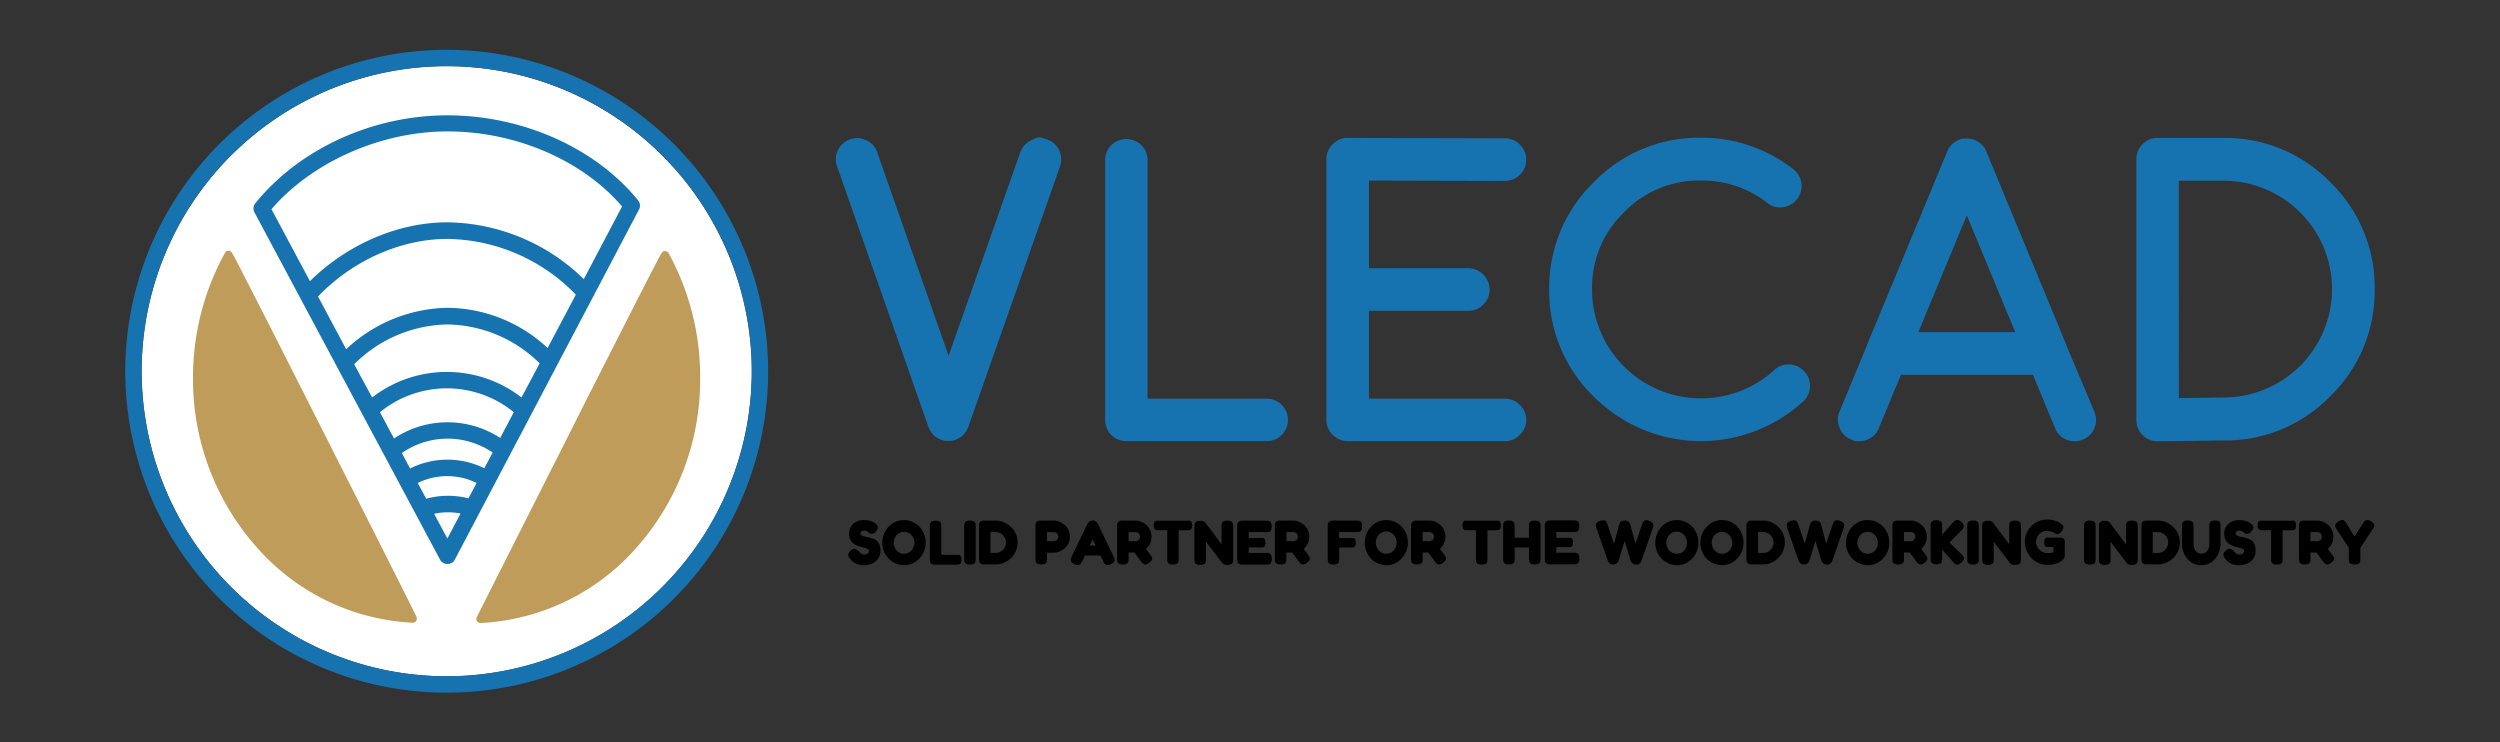 <?xml version="1.0" encoding="UTF-8"?> <svg xmlns="http://www.w3.org/2000/svg" viewBox="0 0 610.85 181.42"><rect x="0" y="0" width="610.85" height="181.42" fill="#333333" stroke="none"/><defs><style>.cls-1{fill:#1673af;}.cls-2{fill:#fff;}.cls-3{fill:#bf9c5a;}</style></defs><g id="design"><path d="M214.51,132.41a2.53,2.53,0,0,0-.67-.55,4.73,4.73,0,0,0-.8-.35,9.74,9.74,0,0,0-1-.25l-.89-.18a1.7,1.7,0,0,1-.65-.27.57.57,0,0,1-.25-.5.63.63,0,0,1,.07-.26.7.7,0,0,1,.18-.2.72.72,0,0,1,.26-.14.79.79,0,0,1,.3-.05,1.62,1.62,0,0,1,.62.08,1,1,0,0,1,.33.2l.25.21a1.46,1.46,0,0,0,1,.28,2.16,2.16,0,0,0,1.27-1.69A1.55,1.55,0,0,0,214,128l-.23-.2a3.74,3.74,0,0,0-.53-.31,4.31,4.31,0,0,0-.88-.29,6,6,0,0,0-1.29-.12,3.92,3.92,0,0,0-1.86.43,3.23,3.23,0,0,0-1.29,1.16,3.06,3.06,0,0,0-.46,1.67,4.31,4.31,0,0,0,.09.93,3.17,3.17,0,0,0,.29.75,2.45,2.45,0,0,0,.43.56,3.2,3.2,0,0,0,.55.42,2.85,2.85,0,0,0,.6.31,6.1,6.1,0,0,0,1,.34l.94.24a2.85,2.85,0,0,1,.69.26.44.44,0,0,1,.26.4,1,1,0,0,1-.13.53.74.74,0,0,1-.38.31,2.09,2.09,0,0,1-.67.09,1.16,1.16,0,0,1-.6-.14,2.85,2.85,0,0,1-.63-.56,2.59,2.59,0,0,0-.63-.54,1.09,1.09,0,0,0-.67-.14,1.18,1.18,0,0,0-.69.37,2.49,2.49,0,0,0-.54.68.89.89,0,0,0-.1.61,1.78,1.78,0,0,0,.38.69l.26.32a3.33,3.33,0,0,0,.63.58,3.75,3.75,0,0,0,1.06.54,4.9,4.9,0,0,0,1.59.23,4.67,4.67,0,0,0,1.28-.19,4.3,4.3,0,0,0,1.28-.61,3.25,3.25,0,0,0,1-1.12,3.45,3.45,0,0,0,.38-1.7,3.6,3.6,0,0,0-.17-1.21A2.83,2.83,0,0,0,214.51,132.41Z"></path><path d="M224.64,128.68a5.45,5.45,0,0,0-1.71-1.18,5.24,5.24,0,0,0-2.09-.42,5.05,5.05,0,0,0-2.05.43,5.12,5.12,0,0,0-1.68,1.2,5.61,5.61,0,0,0-1.12,1.77,5.83,5.83,0,0,0-.41,2.18,5.29,5.29,0,0,0,.42,2.1,5.76,5.76,0,0,0,1.16,1.74,5.31,5.31,0,0,0,1.71,1.17,5.21,5.21,0,0,0,2.09.43,5,5,0,0,0,2-.43,5.43,5.43,0,0,0,1.67-1.19,5.58,5.58,0,0,0,1.54-3.88,5.56,5.56,0,0,0-.42-2.17A5.3,5.3,0,0,0,224.64,128.68Zm-1.44,5a2.44,2.44,0,0,1-.53.86,2.58,2.58,0,0,1-.81.57,2.45,2.45,0,0,1-1,.2,2.38,2.38,0,0,1-.95-.2,2.45,2.45,0,0,1-.8-.59,3.08,3.08,0,0,1-.55-.86,2.82,2.82,0,0,1-.19-1,2.85,2.85,0,0,1,.19-1.06,3,3,0,0,1,.55-.87,2.42,2.42,0,0,1,.8-.58,2.25,2.25,0,0,1,1-.2,2.3,2.3,0,0,1,1,.2,2.49,2.49,0,0,1,.79.58,3,3,0,0,1,.55.87,2.85,2.85,0,0,1,.19,1.06A2.89,2.89,0,0,1,223.2,133.66Z"></path><path d="M234.28,135.58a3.43,3.43,0,0,0-.56,0H230v-6.93a3.63,3.63,0,0,0-.06-.67.88.88,0,0,0-.34-.53,1.73,1.73,0,0,0-1-.21,1.79,1.79,0,0,0-1,.21.85.85,0,0,0-.35.53,3.52,3.52,0,0,0-.06.66v7.92a3.68,3.68,0,0,0,.06.66.85.85,0,0,0,.35.54,1.74,1.74,0,0,0,1,.21h5.13a2.53,2.53,0,0,0,.56-.06.68.68,0,0,0,.45-.3,1.41,1.41,0,0,0,.19-.84,1.51,1.51,0,0,0-.18-.85A.66.66,0,0,0,234.28,135.58Z"></path><path d="M238,127.41a2.44,2.44,0,0,0-2,0,.85.85,0,0,0-.35.53,3.52,3.52,0,0,0-.06.66v7.92a3.68,3.68,0,0,0,.06.66.85.85,0,0,0,.35.54,1.72,1.72,0,0,0,1,.21,1.79,1.79,0,0,0,1-.21.83.83,0,0,0,.35-.53,3.52,3.52,0,0,0,.06-.66v-7.92a3.63,3.63,0,0,0-.06-.67A.85.85,0,0,0,238,127.41Z"></path><path d="M247,128.76a5.51,5.51,0,0,0-1.71-1.14,5.08,5.08,0,0,0-2.05-.42h-2.63a1.7,1.7,0,0,0-1,.2.81.81,0,0,0-.35.52,3.68,3.68,0,0,0-.06.66v7.92a3,3,0,0,0,.07.69.85.85,0,0,0,.37.52,1.74,1.74,0,0,0,1,.2h2.6a5.17,5.17,0,0,0,2.09-.42,5.61,5.61,0,0,0,1.72-1.16,5.37,5.37,0,0,0,1.16-1.73,5.09,5.09,0,0,0,.43-2.1,5,5,0,0,0-.43-2.05A5.2,5.2,0,0,0,247,128.76Zm-1.56,5.08a2.56,2.56,0,0,1-.93.92,2.45,2.45,0,0,1-1.27.35H242V130h1.22a2.49,2.49,0,0,1,1.29.34,2.59,2.59,0,0,1,.93.93,2.49,2.49,0,0,1,.34,1.29A2.39,2.39,0,0,1,245.46,133.84Z"></path><path d="M260,128.17a4.35,4.35,0,0,0-1.28-.73,3.77,3.77,0,0,0-1.26-.24h-3.05a1.73,1.73,0,0,0-1,.21.81.81,0,0,0-.35.53,3.52,3.52,0,0,0-.06.66v7.9a3.71,3.71,0,0,0,.06.67.77.77,0,0,0,.35.53,2.42,2.42,0,0,0,2,0,.79.79,0,0,0,.36-.52,3.68,3.68,0,0,0,.06-.66v-1.47h1.64a3.78,3.78,0,0,0,1.27-.24,4.55,4.55,0,0,0,1.28-.72,3.85,3.85,0,0,0,1-1.22,3.74,3.74,0,0,0,.38-1.73,3.78,3.78,0,0,0-.38-1.74A3.89,3.89,0,0,0,260,128.17Zm-1.62,3.63a1,1,0,0,1-.46.34,1.2,1.2,0,0,1-.46.1h-1.65V130h1.64a1.2,1.2,0,0,1,.57.14,1.09,1.09,0,0,1,.56,1A1,1,0,0,1,258.33,131.8Z"></path><path d="M268.26,128a1.45,1.45,0,0,0-.33-.44,1.55,1.55,0,0,0-.43-.29,1.45,1.45,0,0,0-.51-.1,1.4,1.4,0,0,0-.75.23,1.34,1.34,0,0,0-.54.59l-3.85,8a2.11,2.11,0,0,0-.24.78.75.75,0,0,0,.21.57,2.22,2.22,0,0,0,.69.47,1.62,1.62,0,0,0,1.12.23,1.59,1.59,0,0,0,.77-.85l.7-1.47h3.76l.71,1.45a1.58,1.58,0,0,0,.75.88,1.65,1.65,0,0,0,1.14-.22,2.56,2.56,0,0,0,.69-.49.78.78,0,0,0,.2-.57,2.16,2.16,0,0,0-.25-.78Zm-2,5.29.71-1.49.73,1.49Z"></path><path d="M281.09,135.58,280,134.1a5.3,5.3,0,0,0,.53-.53,3.54,3.54,0,0,0,.61-1.11,4.06,4.06,0,0,0,.21-1.32,3.66,3.66,0,0,0-.39-1.74,3.73,3.73,0,0,0-1-1.23,4.07,4.07,0,0,0-1.27-.73,3.77,3.77,0,0,0-1.25-.24h-3.08a1.79,1.79,0,0,0-1,.21.85.85,0,0,0-.35.53,3.52,3.52,0,0,0-.06.66v7.9a3.71,3.71,0,0,0,.06.67.8.8,0,0,0,.35.53,1.74,1.74,0,0,0,1,.21,1.79,1.79,0,0,0,1-.21.81.81,0,0,0,.35-.52,3.68,3.68,0,0,0,.06-.66V135h1.43l1.64,2.22a1.68,1.68,0,0,0,.85.71c.27.07.63-.07,1.09-.42a2.45,2.45,0,0,0,.63-.62.72.72,0,0,0,.08-.59A2.45,2.45,0,0,0,281.09,135.58ZM275.76,130h1.66a1.09,1.09,0,0,1,1.11,1.12,1.07,1.07,0,0,1-.11.53,1.11,1.11,0,0,1-.28.35,1.51,1.51,0,0,1-.36.18,1.1,1.1,0,0,1-.33.05h-1.69Z"></path><path d="M290.63,127.24a2.39,2.39,0,0,0-.55,0h-7a2.62,2.62,0,0,0-.55,0,.66.66,0,0,0-.45.29,1.42,1.42,0,0,0-.18.82,1.51,1.51,0,0,0,.18.85.7.7,0,0,0,.44.29,2.51,2.51,0,0,0,.55.06h2.13v7a3.49,3.49,0,0,0,.05.65.82.82,0,0,0,.34.52,1.72,1.72,0,0,0,1,.21,1.83,1.83,0,0,0,1-.2.82.82,0,0,0,.34-.52,3.34,3.34,0,0,0,.06-.65v-7h2.12a3.43,3.43,0,0,0,.56-.05.66.66,0,0,0,.44-.3,2,2,0,0,0,0-1.67A.64.64,0,0,0,290.63,127.24Z"></path><path d="M300.9,127.43a1.69,1.69,0,0,0-1-.21,1.82,1.82,0,0,0-1,.2.77.77,0,0,0-.36.5,2.76,2.76,0,0,0-.07.65V133l-3.83-5.14a1.82,1.82,0,0,0-.45-.43,1.76,1.76,0,0,0-.92-.17,1.84,1.84,0,0,0-1,.2.77.77,0,0,0-.36.5,3.42,3.42,0,0,0-.06.65v8a3.63,3.63,0,0,0,.06.67.79.79,0,0,0,.35.53,1.66,1.66,0,0,0,1,.21,1.77,1.77,0,0,0,1-.21.83.83,0,0,0,.35-.53,3.52,3.52,0,0,0,.06-.66v-4.25l4,5.23a.81.81,0,0,0,.45.33,2.63,2.63,0,0,0,.79.09,1.79,1.79,0,0,0,1-.21.83.83,0,0,0,.35-.53,3.52,3.52,0,0,0,.06-.66v-7.9a3.55,3.55,0,0,0-.06-.67A.83.83,0,0,0,300.9,127.43Z"></path><path d="M309.35,130A3.74,3.74,0,0,0,310,130a.79.79,0,0,0,.52-.36,2.42,2.42,0,0,0,0-2,.77.77,0,0,0-.52-.35,3.51,3.51,0,0,0-.66-.07h-5.61a1.65,1.65,0,0,0-1.13.3,1.55,1.55,0,0,0-.31,1.1v7.92a3.68,3.68,0,0,0,.06.66.85.85,0,0,0,.35.54,1.76,1.76,0,0,0,1,.21h5.64a3,3,0,0,0,.68-.07.77.77,0,0,0,.52-.35,2.42,2.42,0,0,0,0-2,.77.77,0,0,0-.52-.35,2.84,2.84,0,0,0-.66-.07h-4.25v-1.36h2.81a4.16,4.16,0,0,0,.64,0,.67.67,0,0,0,.46-.29,1.6,1.6,0,0,0,.17-.84,1.63,1.63,0,0,0-.17-.86.71.71,0,0,0-.44-.3,4,4,0,0,0-.63,0h-2.84V130Z"></path><path d="M319.64,135.58l-1.1-1.48a5.3,5.3,0,0,0,.53-.53,3.54,3.54,0,0,0,.61-1.11,4.06,4.06,0,0,0,.21-1.32,3.78,3.78,0,0,0-.38-1.74,4,4,0,0,0-1-1.23,4.23,4.23,0,0,0-1.28-.73,3.68,3.68,0,0,0-1.25-.24h-3.08a1.79,1.79,0,0,0-1,.21.85.85,0,0,0-.35.53,3.52,3.52,0,0,0-.06.66v7.9a3.71,3.71,0,0,0,.06.67.8.8,0,0,0,.35.53,1.74,1.74,0,0,0,1,.21,1.77,1.77,0,0,0,1-.21.81.81,0,0,0,.35-.52,3.68,3.68,0,0,0,.06-.66V135h1.43l1.64,2.22a1.68,1.68,0,0,0,.85.71c.27.07.63-.07,1.09-.42a2.45,2.45,0,0,0,.63-.62.72.72,0,0,0,.08-.59A2.45,2.45,0,0,0,319.64,135.58ZM314.31,130H316a1.19,1.19,0,0,1,.56.14,1.1,1.1,0,0,1,.4.4,1.12,1.12,0,0,1,.16.58,1.07,1.07,0,0,1-.12.53,1.11,1.11,0,0,1-.28.35,1.22,1.22,0,0,1-.36.18,1.1,1.1,0,0,1-.33.05h-1.69Z"></path><path d="M332.12,127.27a3.53,3.53,0,0,0-.67-.07h-5.6a1.65,1.65,0,0,0-1.13.3,1.51,1.51,0,0,0-.31,1.1v7.92a3.68,3.68,0,0,0,.06.66.85.85,0,0,0,.35.54,1.72,1.72,0,0,0,1,.21,1.79,1.79,0,0,0,1-.21.83.83,0,0,0,.35-.53,3.52,3.52,0,0,0,.06-.66v-2.77H330a4.06,4.06,0,0,0,.64,0,.62.62,0,0,0,.45-.29,1.52,1.52,0,0,0,.17-.82,1.81,1.81,0,0,0-.16-.87.68.68,0,0,0-.45-.31,4,4,0,0,0-.63,0h-2.82V130h4.21a3.74,3.74,0,0,0,.68-.06.79.79,0,0,0,.52-.36,1.72,1.72,0,0,0,.21-1,1.83,1.83,0,0,0-.2-1A.75.75,0,0,0,332.12,127.27Z"></path><path d="M342.48,128.68a5.34,5.34,0,0,0-1.71-1.18,5.2,5.2,0,0,0-2.09-.42,5,5,0,0,0-2,.43,5.12,5.12,0,0,0-1.68,1.2,5.64,5.64,0,0,0-1.13,1.77,5.83,5.83,0,0,0-.4,2.18,5.29,5.29,0,0,0,.42,2.1A5.58,5.58,0,0,0,335,136.5a5.38,5.38,0,0,0,1.7,1.17,5.24,5.24,0,0,0,2.09.43,4.89,4.89,0,0,0,2-.43,5.32,5.32,0,0,0,1.67-1.19,5.51,5.51,0,0,0,1.14-1.75,5.64,5.64,0,0,0,.4-2.13,5.74,5.74,0,0,0-.41-2.17A5.49,5.49,0,0,0,342.48,128.68Zm-1.43,5a2.62,2.62,0,0,1-.54.86,2.66,2.66,0,0,1-.8.57,2.49,2.49,0,0,1-1,.2,2.39,2.39,0,0,1-1-.2,2.56,2.56,0,0,1-.8-.59,2.84,2.84,0,0,1-.54-3,2.77,2.77,0,0,1,.54-.87,2.53,2.53,0,0,1,.8-.58,2.28,2.28,0,0,1,1-.2,2.23,2.23,0,0,1,1,.2,2.53,2.53,0,0,1,.8.58,2.77,2.77,0,0,1,.54.87,2.86,2.86,0,0,1,.2,1.06A2.89,2.89,0,0,1,341.05,133.66Z"></path><path d="M352.93,135.58l-1.11-1.48a3.79,3.79,0,0,0,.53-.53,3.35,3.35,0,0,0,.61-1.11,4.06,4.06,0,0,0,.21-1.32,3.78,3.78,0,0,0-.38-1.74,3.87,3.87,0,0,0-1-1.23,4.18,4.18,0,0,0-1.27-.73,3.77,3.77,0,0,0-1.26-.24H346.2a1.73,1.73,0,0,0-1,.21.87.87,0,0,0-.36.53,3.52,3.52,0,0,0-.06.66v7.9a3.71,3.71,0,0,0,.06.67.82.82,0,0,0,.36.53,2.42,2.42,0,0,0,2,0,.82.82,0,0,0,.36-.52,3.68,3.68,0,0,0,.06-.66V135H349l1.63,2.22a1.7,1.7,0,0,0,.86.71c.26.07.63-.07,1.08-.42a2.45,2.45,0,0,0,.63-.62.73.73,0,0,0,.09-.59A3,3,0,0,0,352.93,135.58ZM347.6,130h1.65a1.19,1.19,0,0,1,.56.14,1.21,1.21,0,0,1,.41.4,1.11,1.11,0,0,1,.15.58,1.07,1.07,0,0,1-.12.53,1,1,0,0,1-.28.35,1.22,1.22,0,0,1-.36.18,1.1,1.1,0,0,1-.33.05H347.6Z"></path><path d="M366.07,127.24a2.5,2.5,0,0,0-.55,0h-7a2.5,2.5,0,0,0-.55,0,.66.66,0,0,0-.46.29,1.52,1.52,0,0,0-.17.82,1.62,1.62,0,0,0,.17.85.7.7,0,0,0,.45.29,2.48,2.48,0,0,0,.54.06h2.13v7a4.62,4.62,0,0,0,.05.65.79.79,0,0,0,.35.52,1.66,1.66,0,0,0,1,.21,1.83,1.83,0,0,0,1-.2.83.83,0,0,0,.35-.52,3.34,3.34,0,0,0,.06-.65v-7h2.11a3.43,3.43,0,0,0,.56-.05.64.64,0,0,0,.44-.3,2,2,0,0,0,0-1.67A.63.63,0,0,0,366.07,127.24Z"></path><path d="M376,127.41a2.44,2.44,0,0,0-2,0,.81.81,0,0,0-.35.53,2.84,2.84,0,0,0-.07.66v2.77h-3.49v-2.76a3.63,3.63,0,0,0-.06-.67.88.88,0,0,0-.34-.53,1.73,1.73,0,0,0-1-.21,1.79,1.79,0,0,0-1,.21.85.85,0,0,0-.35.53,3.52,3.52,0,0,0-.06.66v7.9a3.71,3.71,0,0,0,.06.67.8.8,0,0,0,.35.53,1.74,1.74,0,0,0,1,.21,1.79,1.79,0,0,0,1-.21.81.81,0,0,0,.35-.52,3.68,3.68,0,0,0,.06-.66v-2.76h3.49v2.74a3,3,0,0,0,.07.67.77.77,0,0,0,.35.53,2.42,2.42,0,0,0,2,0,.82.82,0,0,0,.36-.52,3.68,3.68,0,0,0,.06-.66v-7.91a3.63,3.63,0,0,0-.06-.67A.89.89,0,0,0,376,127.41Z"></path><path d="M384.48,130a3.63,3.63,0,0,0,.67-.06.8.8,0,0,0,.53-.36,2.42,2.42,0,0,0,0-2,.79.79,0,0,0-.52-.35,3.53,3.53,0,0,0-.67-.07h-5.6a1.65,1.65,0,0,0-1.13.3,1.51,1.51,0,0,0-.31,1.1v7.92a3.68,3.68,0,0,0,.06.66.85.85,0,0,0,.35.54,1.74,1.74,0,0,0,1,.21h5.64a2.93,2.93,0,0,0,.67-.07.79.79,0,0,0,.53-.35,2.42,2.42,0,0,0,0-2,.79.79,0,0,0-.52-.35,2.87,2.87,0,0,0-.67-.07h-4.24v-1.36h2.81a4.26,4.26,0,0,0,.64,0,.67.67,0,0,0,.46-.29,1.61,1.61,0,0,0,.16-.84,1.65,1.65,0,0,0-.16-.86.7.7,0,0,0-.45-.3,3.83,3.83,0,0,0-.63,0h-2.83V130Z"></path><path d="M403,127.27a2,2,0,0,0-.86-.16.77.77,0,0,0-.54.29,2.59,2.59,0,0,0-.38.75l-1.59,4.69-1.26-4.59c0-.09-.08-.21-.15-.37a1.17,1.17,0,0,0-.39-.46,1.45,1.45,0,0,0-.86-.22,1.37,1.37,0,0,0-.8.2,1.13,1.13,0,0,0-.39.43,3,3,0,0,0-.16.4l-1.26,4.58-1.59-4.66a2.23,2.23,0,0,0-.38-.76.77.77,0,0,0-.54-.26,2.52,2.52,0,0,0-.84.15,1.48,1.48,0,0,0-1,.64,1.78,1.78,0,0,0,.07,1.14l2.76,7.9s.07.16.15.32a1.23,1.23,0,0,0,.4.43,1.56,1.56,0,0,0,1.58,0,1.39,1.39,0,0,0,.41-.48,2.24,2.24,0,0,0,.14-.33l1.44-4.7,1.44,4.72a2.77,2.77,0,0,0,.13.29,1.45,1.45,0,0,0,.42.49,1.22,1.22,0,0,0,.81.24,1.39,1.39,0,0,0,.8-.2,1.21,1.21,0,0,0,.39-.43c.07-.15.12-.26.14-.32l2.74-7.9a2.75,2.75,0,0,0,.15-.83.75.75,0,0,0-.24-.54A2.12,2.12,0,0,0,403,127.27Z"></path><path d="M413.47,128.68a5.41,5.41,0,0,0-1.7-1.18,5.25,5.25,0,0,0-2.1-.42,5,5,0,0,0-2,.43,5.12,5.12,0,0,0-1.68,1.2,5.61,5.61,0,0,0-1.12,1.77,5.83,5.83,0,0,0-.41,2.18,5.29,5.29,0,0,0,.42,2.1A5.58,5.58,0,0,0,406,136.5a5.31,5.31,0,0,0,1.71,1.17,5.17,5.17,0,0,0,2.09.43,5,5,0,0,0,2-.43,5.55,5.55,0,0,0,1.67-1.19A5.58,5.58,0,0,0,415,132.6a5.56,5.56,0,0,0-.42-2.17A5.32,5.32,0,0,0,413.47,128.68Zm-1.43,5a2.77,2.77,0,0,1-.53.86,2.7,2.7,0,0,1-.81.57,2.49,2.49,0,0,1-1,.2,2.39,2.39,0,0,1-1-.2,2.52,2.52,0,0,1-.79-.59,3.08,3.08,0,0,1-.55-.86,2.86,2.86,0,0,1,0-2.1,3,3,0,0,1,.55-.87,2.49,2.49,0,0,1,.79-.58,2.29,2.29,0,0,1,1-.2,2.22,2.22,0,0,1,.95.2,2.53,2.53,0,0,1,.8.58,2.77,2.77,0,0,1,.54.87,2.67,2.67,0,0,1,.2,1.06A2.89,2.89,0,0,1,412,133.66Z"></path><path d="M424.52,128.68a5.34,5.34,0,0,0-1.71-1.18,5.24,5.24,0,0,0-2.09-.42,5.05,5.05,0,0,0-2.05.43,5,5,0,0,0-1.67,1.2,5.64,5.64,0,0,0-1.13,1.77,5.83,5.83,0,0,0-.41,2.18,5.13,5.13,0,0,0,.43,2.1A5.55,5.55,0,0,0,417,136.5a5.31,5.31,0,0,0,1.71,1.17,5.21,5.21,0,0,0,2.09.43,5,5,0,0,0,2-.43,5.43,5.43,0,0,0,1.67-1.19,5.58,5.58,0,0,0,1.54-3.88,5.56,5.56,0,0,0-.42-2.17A5.3,5.3,0,0,0,424.52,128.68Zm-1.44,5a2.44,2.44,0,0,1-.53.86,2.58,2.58,0,0,1-.81.57,2.45,2.45,0,0,1-1,.2,2.38,2.38,0,0,1-.95-.2,2.56,2.56,0,0,1-.8-.59,2.84,2.84,0,0,1-.54-.86,2.64,2.64,0,0,1-.2-1,2.67,2.67,0,0,1,.2-1.06,2.77,2.77,0,0,1,.54-.87,2.53,2.53,0,0,1,.8-.58,2.43,2.43,0,0,1,1.93,0,2.49,2.49,0,0,1,.79.58,3,3,0,0,1,.55.87,2.86,2.86,0,0,1,.2,1.06A2.89,2.89,0,0,1,423.08,133.66Z"></path><path d="M434.52,128.76a5.46,5.46,0,0,0-1.7-1.14,5.12,5.12,0,0,0-2.05-.42h-2.64a1.66,1.66,0,0,0-1,.2.79.79,0,0,0-.36.52,3.68,3.68,0,0,0-.06.66v7.92a3,3,0,0,0,.08.69.81.81,0,0,0,.37.52,1.73,1.73,0,0,0,.94.2h2.61a5.24,5.24,0,0,0,2.09-.42,5.5,5.5,0,0,0,2.88-2.89,5.25,5.25,0,0,0,.42-2.1,5.12,5.12,0,0,0-.42-2.05A5.23,5.23,0,0,0,434.52,128.76ZM433,133.84a2.62,2.62,0,0,1-.92.92,2.48,2.48,0,0,1-1.27.35h-1.25V130h1.23a2.49,2.49,0,0,1,1.29.34,2.64,2.64,0,0,1,.92.93,2.5,2.5,0,0,1,.35,1.29A2.4,2.4,0,0,1,433,133.84Z"></path><path d="M449.57,127.27a2,2,0,0,0-.85-.16.77.77,0,0,0-.55.29,2.37,2.37,0,0,0-.37.75l-1.6,4.69L445,128.25c0-.09-.08-.21-.15-.37a1.3,1.3,0,0,0-.4-.46,1.41,1.41,0,0,0-.86-.22,1.39,1.39,0,0,0-.8.2,1.13,1.13,0,0,0-.39.43,3,3,0,0,0-.16.4l-1.26,4.58-1.59-4.66a2.23,2.23,0,0,0-.38-.76.74.74,0,0,0-.54-.26,2.56,2.56,0,0,0-.84.15,1.48,1.48,0,0,0-1,.64,1.85,1.85,0,0,0,.07,1.14l2.76,7.9s.07.16.15.32a1.33,1.33,0,0,0,.4.43,1.58,1.58,0,0,0,1.59,0,1.46,1.46,0,0,0,.4-.48,2.24,2.24,0,0,0,.14-.33l1.44-4.7,1.44,4.72a2,2,0,0,0,.14.29,1.41,1.41,0,0,0,.41.49,1.22,1.22,0,0,0,.81.24,1.39,1.39,0,0,0,.8-.2,1.21,1.21,0,0,0,.39-.43c.08-.15.12-.26.15-.32l2.74-7.9a2.69,2.69,0,0,0,.14-.83.71.71,0,0,0-.24-.54A2.12,2.12,0,0,0,449.57,127.27Z"></path><path d="M460.1,128.68a5.34,5.34,0,0,0-1.71-1.18,5.24,5.24,0,0,0-2.09-.42,5,5,0,0,0-3.72,1.63,5.64,5.64,0,0,0-1.13,1.77,5.83,5.83,0,0,0-.41,2.18,5.13,5.13,0,0,0,.43,2.1,5.55,5.55,0,0,0,1.15,1.74,5.31,5.31,0,0,0,1.71,1.17,5.21,5.21,0,0,0,2.09.43,5,5,0,0,0,2-.43,5.43,5.43,0,0,0,1.67-1.19,5.58,5.58,0,0,0,1.54-3.88,5.56,5.56,0,0,0-.42-2.17A5.3,5.3,0,0,0,460.1,128.68Zm-1.44,5a2.44,2.44,0,0,1-.53.86,2.58,2.58,0,0,1-.81.57,2.45,2.45,0,0,1-1,.2,2.38,2.38,0,0,1-.95-.2,2.56,2.56,0,0,1-.8-.59,2.84,2.84,0,0,1-.54-.86,2.64,2.64,0,0,1-.2-1,2.67,2.67,0,0,1,.2-1.06,2.77,2.77,0,0,1,.54-.87,2.53,2.53,0,0,1,.8-.58,2.43,2.43,0,0,1,1.93,0,2.49,2.49,0,0,1,.79.58,3,3,0,0,1,.55.87,2.86,2.86,0,0,1,.2,1.06A2.89,2.89,0,0,1,458.66,133.66Z"></path><path d="M470.54,135.58l-1.1-1.48a5.3,5.3,0,0,0,.53-.53,3.54,3.54,0,0,0,.61-1.11,4.06,4.06,0,0,0,.21-1.32,3.66,3.66,0,0,0-.39-1.74,3.73,3.73,0,0,0-1-1.23,4.07,4.07,0,0,0-1.27-.73,3.77,3.77,0,0,0-1.25-.24h-3.08a1.79,1.79,0,0,0-1,.21.85.85,0,0,0-.35.53,3.52,3.52,0,0,0-.06.66v7.9a3.71,3.71,0,0,0,.06.67.8.8,0,0,0,.35.53,1.74,1.74,0,0,0,1,.21,1.79,1.79,0,0,0,1-.21.81.81,0,0,0,.35-.52,3.68,3.68,0,0,0,.06-.66V135h1.43l1.63,2.22a1.73,1.73,0,0,0,.86.71c.27.07.63-.07,1.09-.42a2.45,2.45,0,0,0,.63-.62.72.72,0,0,0,.08-.59A2.45,2.45,0,0,0,470.54,135.58ZM465.21,130h1.66a1.19,1.19,0,0,1,.56.14,1.18,1.18,0,0,1,.4.4,1.11,1.11,0,0,1,.15.58,1.07,1.07,0,0,1-.11.53,1.11,1.11,0,0,1-.28.35,1.51,1.51,0,0,1-.36.18,1.1,1.1,0,0,1-.33.05h-1.69Z"></path><path d="M476.33,132.58l3-3.06a1.48,1.48,0,0,0,.51-1,1.63,1.63,0,0,0-.64-1,1.84,1.84,0,0,0-.71-.46.87.87,0,0,0-.63.06,2.66,2.66,0,0,0-.66.54l-2.66,3v-2.12a3.63,3.63,0,0,0-.06-.67.85.85,0,0,0-.35-.53,1.73,1.73,0,0,0-1-.21,1.75,1.75,0,0,0-1,.21.85.85,0,0,0-.35.53,3.52,3.52,0,0,0-.06.66v7.92a3.68,3.68,0,0,0,.06.66.85.85,0,0,0,.35.54,1.72,1.72,0,0,0,1,.21,1.79,1.79,0,0,0,1-.21.83.83,0,0,0,.35-.53,3.52,3.52,0,0,0,.06-.66v-2.16l2.68,3a2.5,2.5,0,0,0,.61.56.74.74,0,0,0,.6.07,2.59,2.59,0,0,0,.78-.46,1.6,1.6,0,0,0,.67-1,1.41,1.41,0,0,0-.53-1Z"></path><path d="M483.09,127.41a1.73,1.73,0,0,0-1-.21,1.75,1.75,0,0,0-1,.21.85.85,0,0,0-.35.53,3.52,3.52,0,0,0-.06.66v7.92a3.68,3.68,0,0,0,.06.66.85.85,0,0,0,.35.54,1.72,1.72,0,0,0,1,.21,1.79,1.79,0,0,0,1-.21.83.83,0,0,0,.35-.53,3.52,3.52,0,0,0,.06-.66v-7.92a3.63,3.63,0,0,0-.06-.67A.85.85,0,0,0,483.09,127.41Z"></path><path d="M493.36,127.43a1.73,1.73,0,0,0-1-.21,1.82,1.82,0,0,0-1,.2.77.77,0,0,0-.36.5,2.76,2.76,0,0,0-.07.65V133l-3.83-5.14a1.66,1.66,0,0,0-.45-.43,1.72,1.72,0,0,0-.91-.17,1.88,1.88,0,0,0-1,.2.77.77,0,0,0-.36.5,3.42,3.42,0,0,0-.06.65v8a3.63,3.63,0,0,0,.06.67.83.83,0,0,0,.35.53,1.7,1.7,0,0,0,1,.21,1.73,1.73,0,0,0,1-.21.79.79,0,0,0,.35-.53,3.52,3.52,0,0,0,.06-.66v-4.25l4,5.23a.84.84,0,0,0,.45.33,2.67,2.67,0,0,0,.79.09,1.79,1.79,0,0,0,1-.21.83.83,0,0,0,.35-.53,3.52,3.52,0,0,0,.06-.66v-7.9a3.55,3.55,0,0,0-.06-.67A.85.85,0,0,0,493.36,127.43Z"></path><path d="M504.16,131.58a1.39,1.39,0,0,0-.86-.22h-2.68a3.12,3.12,0,0,0-.52,0,.68.68,0,0,0-.43.29,1.61,1.61,0,0,0-.16.84,1.76,1.76,0,0,0,.15.85.63.63,0,0,0,.4.3,2.78,2.78,0,0,0,.52,0h1.13v1.32a2.35,2.35,0,0,1-.46.12,4.52,4.52,0,0,1-.53.06l-.54,0a2.36,2.36,0,0,1-1.31-.39,3,3,0,0,1-1-1,2.68,2.68,0,0,1-.37-1.39,2.6,2.6,0,0,1,2.62-2.62,3.16,3.16,0,0,1,.76.09,5.26,5.26,0,0,1,.62.18,2.55,2.55,0,0,1,.35.16,4.55,4.55,0,0,0,.48.27.76.76,0,0,0,.35.09,1,1,0,0,0,.55-.2,2.07,2.07,0,0,0,.58-.62,2.41,2.41,0,0,0,.26-.46,1,1,0,0,0,.09-.39.81.81,0,0,0-.27-.62,5.59,5.59,0,0,0-.58-.46,3.82,3.82,0,0,0-.95-.46,6,6,0,0,0-1.11-.29,6.77,6.77,0,0,0-1-.09,5.4,5.4,0,0,0-2.13.42,5.53,5.53,0,0,0-1.76,1.17,5.34,5.34,0,0,0-1.18,1.71,5.08,5.08,0,0,0-.43,2.09,5.72,5.72,0,0,0,3.31,5.23,5,5,0,0,0,2.08.44,8.36,8.36,0,0,0,1.15-.07,7.09,7.09,0,0,0,1-.2,4,4,0,0,0,.86-.33,3.06,3.06,0,0,0,1-.77,1.43,1.43,0,0,0,.36-.88v-3.14a3,3,0,0,0-.05-.61A.78.78,0,0,0,504.16,131.58Z"></path><path d="M511.63,127.41a2.44,2.44,0,0,0-2,0,.83.83,0,0,0-.36.53,3.52,3.52,0,0,0-.06.66v7.92a3.68,3.68,0,0,0,.06.66.82.82,0,0,0,.36.54,2.42,2.42,0,0,0,2,0,.83.83,0,0,0,.35-.53,3.52,3.52,0,0,0,.06-.66v-7.92a3.63,3.63,0,0,0-.06-.67A.84.84,0,0,0,511.63,127.41Z"></path><path d="M521.89,127.43a1.73,1.73,0,0,0-1-.21,1.84,1.84,0,0,0-1,.2.85.85,0,0,0-.36.5,3.41,3.41,0,0,0-.07.65V133l-3.82-5.14a2,2,0,0,0-.45-.43,1.76,1.76,0,0,0-.92-.17,1.88,1.88,0,0,0-1,.2.85.85,0,0,0-.36.5,3.42,3.42,0,0,0-.06.65v8a3.63,3.63,0,0,0,.06.67.84.84,0,0,0,.36.53,1.66,1.66,0,0,0,1,.21,1.79,1.79,0,0,0,1-.21.83.83,0,0,0,.35-.53,3.52,3.52,0,0,0,.06-.66v-4.25l4,5.23a.81.81,0,0,0,.45.33,2.63,2.63,0,0,0,.79.09,1.73,1.73,0,0,0,1-.21.8.8,0,0,0,.36-.53,3.52,3.52,0,0,0,.06-.66v-7.9a3.55,3.55,0,0,0-.06-.67A.83.83,0,0,0,521.89,127.43Z"></path><path d="M531,128.76a5.63,5.63,0,0,0-1.71-1.14,5.08,5.08,0,0,0-2-.42h-2.64a1.68,1.68,0,0,0-1,.2.81.81,0,0,0-.35.52,3.68,3.68,0,0,0-.06.66v7.92a3,3,0,0,0,.07.69.85.85,0,0,0,.37.52,1.74,1.74,0,0,0,.95.2h2.6a5.17,5.17,0,0,0,2.09-.42,5.61,5.61,0,0,0,1.72-1.16,5.54,5.54,0,0,0,1.16-1.73,5.26,5.26,0,0,0,.43-2.1,5.12,5.12,0,0,0-.43-2.05A5.36,5.36,0,0,0,531,128.76Zm-1.56,5.08a2.56,2.56,0,0,1-.93.92,2.45,2.45,0,0,1-1.27.35H526V130h1.22a2.49,2.49,0,0,1,1.29.34,2.59,2.59,0,0,1,.93.93,2.49,2.49,0,0,1,.34,1.29A2.39,2.39,0,0,1,529.4,133.84Z"></path><path d="M542.26,127.4a1.72,1.72,0,0,0-1-.21,1.82,1.82,0,0,0-1,.2.82.82,0,0,0-.37.5,3.21,3.21,0,0,0-.06.63v4.35a3.16,3.16,0,0,1-.24,1.27,2,2,0,0,1-.67.84,1.93,1.93,0,0,1-2.2-.09,2.08,2.08,0,0,1-.58-.95,3.34,3.34,0,0,1-.17-1.05v-4.28a3.11,3.11,0,0,0-.07-.69.77.77,0,0,0-.35-.52,1.73,1.73,0,0,0-1-.21,1.79,1.79,0,0,0-1,.21.81.81,0,0,0-.35.52,3.74,3.74,0,0,0-.06.68v4.29a5.83,5.83,0,0,0,.3,1.82,5.6,5.6,0,0,0,.89,1.69,4.54,4.54,0,0,0,1.48,1.23,4.34,4.34,0,0,0,2,.47,4.49,4.49,0,0,0,2.05-.46,4.67,4.67,0,0,0,1.49-1.22,5.44,5.44,0,0,0,.91-1.67,5.58,5.58,0,0,0,.31-1.83v-4.31a3.63,3.63,0,0,0-.06-.67A.9.9,0,0,0,542.26,127.4Z"></path><path d="M550.54,132.41a2.53,2.53,0,0,0-.67-.55,4.73,4.73,0,0,0-.8-.35c-.34-.1-.67-.19-1-.25l-.9-.18a1.7,1.7,0,0,1-.65-.27.59.59,0,0,1-.25-.5.63.63,0,0,1,.07-.26.7.7,0,0,1,.18-.2.72.72,0,0,1,.26-.14.81.81,0,0,1,.31-.05,1.69,1.69,0,0,1,.62.08,1.32,1.32,0,0,1,.33.2l.24.21a1.46,1.46,0,0,0,1,.28,1.62,1.62,0,0,0,.9-.74A1,1,0,0,0,550,128a2.09,2.09,0,0,0-.23-.2,3.74,3.74,0,0,0-.53-.31,4.11,4.11,0,0,0-.88-.29,6,6,0,0,0-1.29-.12,3.92,3.92,0,0,0-1.86.43,3.23,3.23,0,0,0-1.29,1.16,3.06,3.06,0,0,0-.46,1.67,3.73,3.73,0,0,0,.1.93,2.78,2.78,0,0,0,.28.75,2.23,2.23,0,0,0,.44.56,3.13,3.13,0,0,0,.54.42,2.85,2.85,0,0,0,.6.31,6.42,6.42,0,0,0,1,.34l.95.24a2.76,2.76,0,0,1,.68.26.44.44,0,0,1,.26.4,1,1,0,0,1-.13.53.7.7,0,0,1-.38.31,2.09,2.09,0,0,1-.67.09,1.16,1.16,0,0,1-.6-.14,2.85,2.85,0,0,1-.63-.56,2.59,2.59,0,0,0-.63-.54,1.08,1.08,0,0,0-.67-.14,1.24,1.24,0,0,0-.69.37,2.7,2.7,0,0,0-.54.68.83.83,0,0,0-.09.61,1.74,1.74,0,0,0,.37.69l.26.32a3.33,3.33,0,0,0,.63.58,3.75,3.75,0,0,0,1.06.54,4.94,4.94,0,0,0,1.59.23,4.67,4.67,0,0,0,1.28-.19,4.3,4.3,0,0,0,1.28-.61,3.25,3.25,0,0,0,1-1.12,3.45,3.45,0,0,0,.38-1.7,3.6,3.6,0,0,0-.17-1.21A2.62,2.62,0,0,0,550.54,132.41Z"></path><path d="M560.36,127.24a2.45,2.45,0,0,0-.55,0h-7a2.56,2.56,0,0,0-.55,0,.62.62,0,0,0-.45.29,1.42,1.42,0,0,0-.18.82,1.51,1.51,0,0,0,.18.85.66.66,0,0,0,.44.29,2.48,2.48,0,0,0,.54.06h2.13v7a3.49,3.49,0,0,0,.06.65.78.78,0,0,0,.34.52,1.72,1.72,0,0,0,1,.21,1.79,1.79,0,0,0,1-.2.83.83,0,0,0,.35-.52,3.34,3.34,0,0,0,.06-.65v-7h2.11a3.33,3.33,0,0,0,.56-.05.68.68,0,0,0,.45-.3,2.14,2.14,0,0,0,0-1.67A.67.67,0,0,0,560.36,127.24Z"></path><path d="M569.87,135.58l-1.1-1.48a5.3,5.3,0,0,0,.53-.53,3.54,3.54,0,0,0,.61-1.11,4.06,4.06,0,0,0,.21-1.32,3.66,3.66,0,0,0-.39-1.74,3.73,3.73,0,0,0-1-1.23,4.07,4.07,0,0,0-1.27-.73,3.77,3.77,0,0,0-1.25-.24h-3.08a1.79,1.79,0,0,0-1,.21.85.85,0,0,0-.35.53,3.52,3.52,0,0,0-.06.66v7.9a3.71,3.71,0,0,0,.06.67.8.8,0,0,0,.35.53,1.74,1.74,0,0,0,1,.21,1.79,1.79,0,0,0,1-.21.81.81,0,0,0,.35-.52,3.68,3.68,0,0,0,.06-.66V135H566l1.63,2.22a1.73,1.73,0,0,0,.86.71c.27.07.63-.07,1.09-.42a2.45,2.45,0,0,0,.63-.62.72.72,0,0,0,.08-.59A2.45,2.45,0,0,0,569.87,135.58ZM564.54,130h1.66a1.19,1.19,0,0,1,.56.14,1.18,1.18,0,0,1,.4.4,1.11,1.11,0,0,1,.15.58,1.07,1.07,0,0,1-.11.53,1.11,1.11,0,0,1-.28.35,1.51,1.51,0,0,1-.36.18,1.1,1.1,0,0,1-.33.05h-1.69Z"></path><path d="M580.13,128.32c0-.29-.28-.58-.73-.89a2.46,2.46,0,0,0-.81-.36.8.8,0,0,0-.61.12,2.24,2.24,0,0,0-.56.63l-2.13,3.28-2-3.28a2,2,0,0,0-.54-.62.78.78,0,0,0-.61-.14,2.17,2.17,0,0,0-.81.37,1.56,1.56,0,0,0-.75.86,1.33,1.33,0,0,0,.33,1l3,4.56v2.65a3.74,3.74,0,0,0,.06.68.85.85,0,0,0,.35.54,2.49,2.49,0,0,0,2,0,.83.83,0,0,0,.35-.53,3.52,3.52,0,0,0,.06-.66v-2.68l3-4.56A1.5,1.5,0,0,0,580.13,128.32Z"></path><path class="cls-1" d="M309.49,97.41H280.4V39.15a5.06,5.06,0,0,0-1.5-3.66,5.23,5.23,0,0,0-7.37,0,5,5,0,0,0-1.5,3.66v63.42a5.33,5.33,0,0,0,1.54,3.75,5.27,5.27,0,0,0,3.67,1.46h34.25a5.06,5.06,0,0,0,3.66-1.5,5.16,5.16,0,0,0,0-7.37A5.08,5.08,0,0,0,309.49,97.41Z"></path><path class="cls-1" d="M255.85,34.07h0l-1.16-.39a2.27,2.27,0,0,0-1.75.13l-1,.49a5,5,0,0,0-2.67,3L231.78,86.92,214.37,37.31a4.91,4.91,0,0,0-2.61-3,5.15,5.15,0,0,0-7,2.38,4.81,4.81,0,0,0-.21,4l22.3,63.62a3.09,3.09,0,0,0,.14.32,1.69,1.69,0,0,0,.12.28,3.6,3.6,0,0,0,.39.62,1.37,1.37,0,0,0,.15.21,5.77,5.77,0,0,0,.53.61h0l.05.06a2.2,2.2,0,0,0,.37.3l.18.12a2.41,2.41,0,0,0,.48.3l.41.21h0a2.75,2.75,0,0,0,.36.15l.52.15a2.08,2.08,0,0,0,.5.07,5,5,0,0,0,.63,0,5.06,5.06,0,0,0,.68,0,2.25,2.25,0,0,0,.52-.07l.32-.09a2.41,2.41,0,0,0,.56-.22h0a3.63,3.63,0,0,0,.44-.25l.09,0a1.74,1.74,0,0,0,.26-.15l.29-.19a2.22,2.22,0,0,0,.33-.28l.08-.07,0,0,.38-.43.06-.08a1.06,1.06,0,0,0,.1-.12l.1-.14a3.7,3.7,0,0,0,.42-.66,1.69,1.69,0,0,0,.12-.28,3.09,3.09,0,0,0,.14-.32L259,40.68a5.21,5.21,0,0,0-.19-3.93A5.12,5.12,0,0,0,255.85,34.07Z"></path><path class="cls-1" d="M437.24,89.05a5,5,0,0,0-3.72,1.37A26.62,26.62,0,0,1,389,70.74a25.44,25.44,0,0,1,7.79-18.84,25.4,25.4,0,0,1,18.79-7.79,25.78,25.78,0,0,1,16.17,5.41,4.78,4.78,0,0,0,3.89,1.11,5.21,5.21,0,0,0,2.53-9.29,36.17,36.17,0,0,0-22.59-7.69,35.71,35.71,0,0,0-26.16,10.88,35.78,35.78,0,0,0-10.88,26.21,35.71,35.71,0,0,0,10.87,26.15,37,37,0,0,0,51.12,1.25,5.09,5.09,0,0,0,1.73-3.66,5.27,5.27,0,0,0-5-5.43Z"></path><path class="cls-1" d="M569.39,44.53A35.73,35.73,0,0,0,543.28,33.7H527.17a4.93,4.93,0,0,0-3.66,1.55A5.13,5.13,0,0,0,522,39v63.62a5.19,5.19,0,0,0,5.28,5.21l16-.2a35.73,35.73,0,0,0,26.11-10.83,35.74,35.74,0,0,0,10.84-26.11A35.75,35.75,0,0,0,569.39,44.53Zm.42,26.11A26.49,26.49,0,0,1,543.2,97.12l-10.82.16V44.16h10.9a26.51,26.51,0,0,1,26.53,26.48Z"></path><path class="cls-1" d="M505,84.6a1.52,1.52,0,0,0-.09-.28L485.36,37.07c-.09-.21-.19-.45-.32-.7a2.21,2.21,0,0,0-.5-.66,3.86,3.86,0,0,0-.3-.35,2.22,2.22,0,0,0-.33-.28l-.17-.15-.26-.19a4.92,4.92,0,0,0-1.87-.79,2.1,2.1,0,0,0-.51-.06h-.05a2.19,2.19,0,0,0-1,0H480a2.72,2.72,0,0,0-.42,0,5,5,0,0,0-1.92.81h0l-.25.18a4.15,4.15,0,0,0-.51.43c-.05,0-.15.16-.29.33l-.08.09a2.08,2.08,0,0,0-.43.59,7.27,7.27,0,0,0-.31.69l-19.6,47.26a2,2,0,0,0-.08.26l-6.63,16a5,5,0,0,0,0,4,4.84,4.84,0,0,0,2.74,2.81l.54.24a2.23,2.23,0,0,0,.95.21h.58a5,5,0,0,0,4.79-3.21l5.4-13h32.25l5.4,13a5,5,0,0,0,4.79,3.23,4.79,4.79,0,0,0,2-.4,4.89,4.89,0,0,0,2.82-2.78,5,5,0,0,0,0-4ZM492.4,81.16H468.73l11.84-28.55Z"></path><path class="cls-1" d="M367.7,44.21h0a5.08,5.08,0,0,0,3.66-1.5A5.15,5.15,0,0,0,372.92,39a5.08,5.08,0,0,0-1.5-3.61,5,5,0,0,0-3.71-1.59l-38.32-.1a4.83,4.83,0,0,0-3.71,1.5,5,5,0,0,0-1.59,3.71v63.66a4.85,4.85,0,0,0,1.5,3.61,5,5,0,0,0,3.71,1.6h38.41a4.88,4.88,0,0,0,3.61-1.5,5,5,0,0,0,1.6-3.71A4.85,4.85,0,0,0,371.41,99a5,5,0,0,0-3.7-1.59H334.5V75.94h24.26a4.91,4.91,0,0,0,3.61-1.49,5,5,0,0,0,1.6-3.71,5.29,5.29,0,0,0-5.21-5.21H334.5V44.12Z"></path><path class="cls-2" d="M183.69,90.71a74.54,74.54,0,1,1-74.53-74.54A74.62,74.62,0,0,1,183.69,90.71Z"></path><path class="cls-1" d="M109.16,12.17a78.54,78.54,0,1,0,78.53,78.54A78.63,78.63,0,0,0,109.16,12.17Zm0,153.07a74.54,74.54,0,1,1,74.53-74.53A74.62,74.62,0,0,1,109.16,165.24Z"></path><path class="cls-3" d="M79.39,106.27C72.87,93.37,67.66,83.09,63.9,75.71c-2.23-4.37-4-7.76-5.15-10.07-2.25-4.36-2.25-4.36-2.92-4.36a1,1,0,0,0-.87.52,63,63,0,0,0-7.8,30.66,61.86,61.86,0,0,0,15.7,41.41,54.24,54.24,0,0,0,38,18.29h0a1,1,0,0,0,.89-1.45C101.72,150.49,90.5,128.24,79.39,106.27Z"></path><path class="cls-3" d="M163.37,61.86a1,1,0,0,0-.88-.51c-.66,0-.66,0-2.91,4.36-1.19,2.3-2.93,5.69-5.16,10.07-3.75,7.37-9,17.65-15.49,30.56-11.11,22-22.32,44.21-22.43,44.44a1,1,0,0,0,.89,1.45h0a54.25,54.25,0,0,0,38-18.28,61.87,61.87,0,0,0,15.69-41.41A63,63,0,0,0,163.37,61.86Z"></path><path class="cls-1" d="M155.94,49h0c-10.39-12.84-28.25-20.82-46.62-20.82S73.09,36.43,62.38,49.68a2,2,0,0,0-.21,2.2l45.34,84.84a2,2,0,0,0,1.76,1.08h.1a2,2,0,0,0,1.76-1.06l45-85.54A2,2,0,0,0,155.94,49Zm-46.63,82.59-3.24-6.06a16.35,16.35,0,0,1,6.46-.06Zm5.77-11-.61,1.17a20.26,20.26,0,0,0-10.34.1l-2.06-3.85a16.29,16.29,0,0,1,14.39,0Zm3.25-6.18a20.33,20.33,0,0,0-18.14.07l-2-3.79a19.54,19.54,0,0,1,22.19-.11Zm3.89-7.4a23.56,23.56,0,0,0-25.95.13l-3.43-6.42a25.82,25.82,0,0,1,32.7,0Zm5.21-9.89a29.81,29.81,0,0,0-36.5,0L86.54,89a33,33,0,0,1,22.68-9.72,32.66,32.66,0,0,1,22.64,9.5Zm6.37-12.09a36.25,36.25,0,0,0-24.58-9.82A37,37,0,0,0,84.59,85.33L77.7,72.45c8.47-8.82,20.24-14.07,31.61-14.07A44.41,44.41,0,0,1,140.7,72Zm8.85-16.83a48.55,48.55,0,0,0-33.34-13.88c-12,0-24.45,5.36-33.58,14.38l-9.4-17.59c9.94-11.54,26.73-19,43-19,16.65,0,32.93,7,42.67,18.33Z"></path></g></svg> 